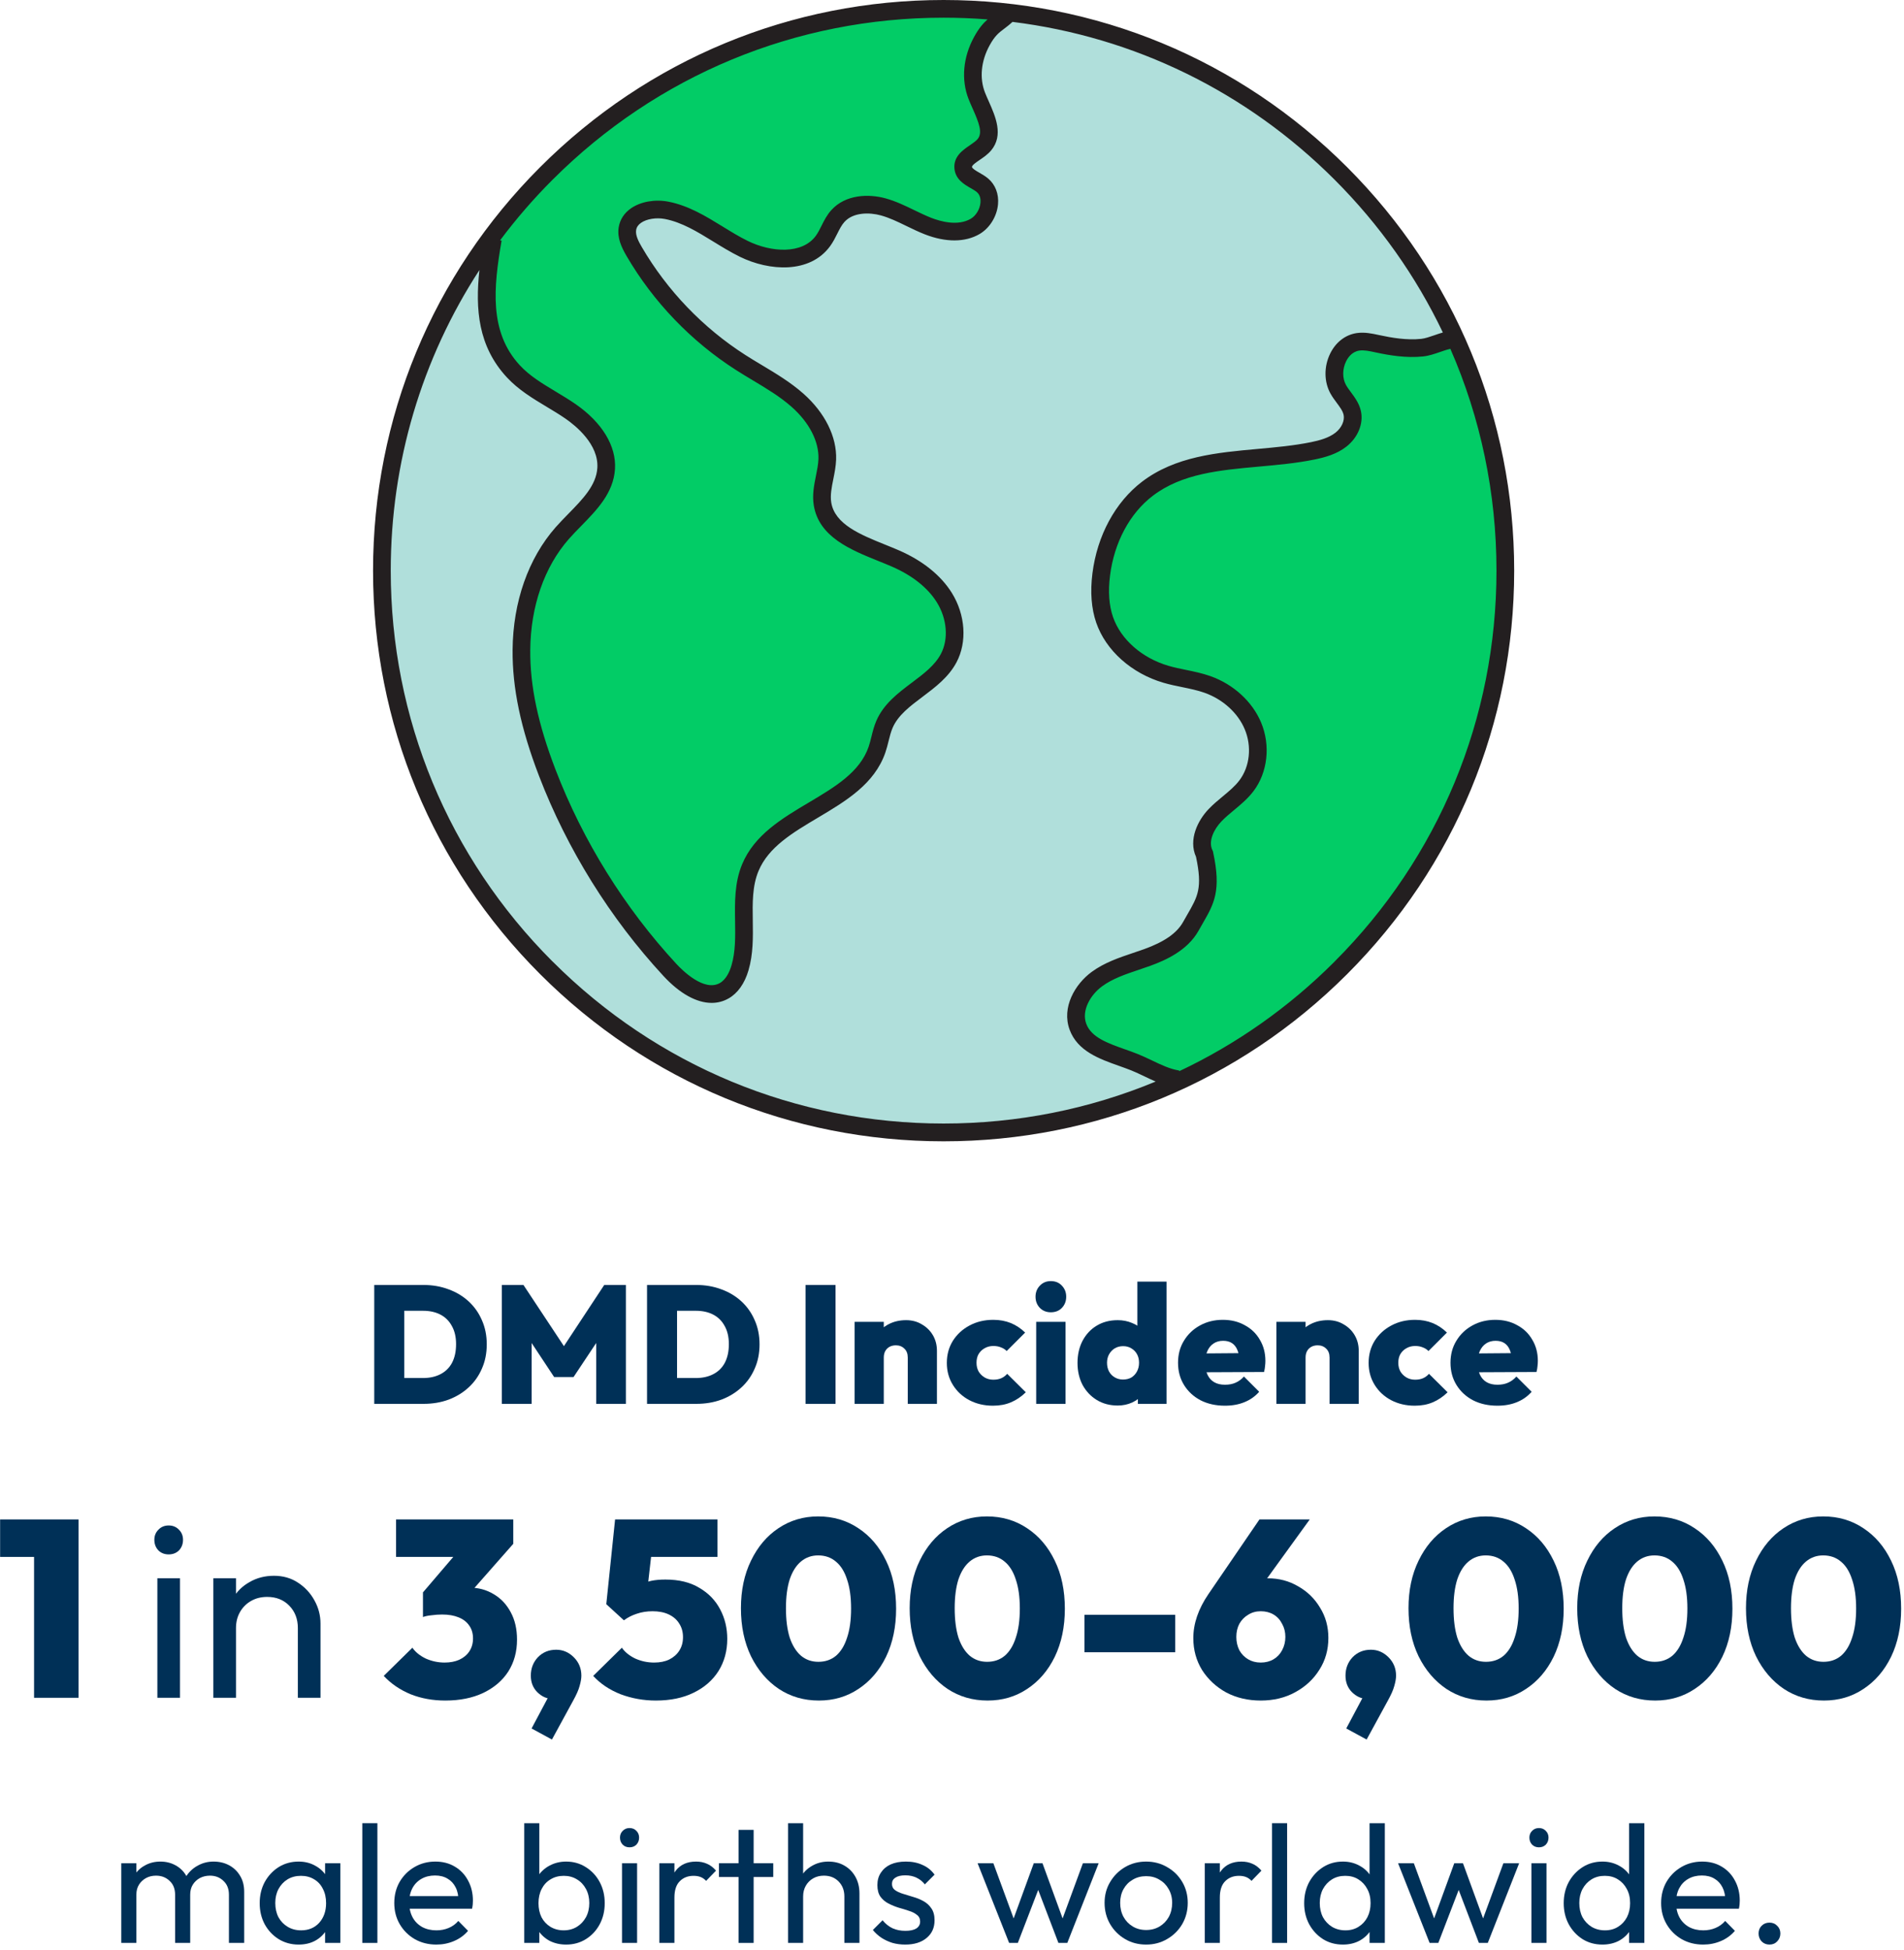 <svg width="293" height="300" viewBox="0 0 293 300" fill="none" xmlns="http://www.w3.org/2000/svg">
<path d="M230.435 216.284C229.025 216.284 227.778 216.009 226.694 215.458C225.611 214.891 224.759 214.108 224.14 213.11C223.521 212.112 223.211 210.969 223.211 209.678C223.211 208.406 223.512 207.279 224.114 206.298C224.716 205.301 225.533 204.518 226.565 203.95C227.614 203.366 228.793 203.073 230.1 203.073C231.373 203.073 232.5 203.348 233.48 203.899C234.478 204.432 235.252 205.18 235.802 206.144C236.37 207.09 236.654 208.173 236.654 209.395C236.654 209.653 236.637 209.919 236.602 210.195C236.585 210.453 236.533 210.754 236.447 211.098L225.327 211.149V208.259L234.667 208.182L232.654 209.446C232.637 208.741 232.534 208.165 232.345 207.718C232.156 207.253 231.88 206.9 231.519 206.66C231.158 206.419 230.702 206.298 230.152 206.298C229.584 206.298 229.094 206.436 228.681 206.711C228.268 206.986 227.95 207.374 227.726 207.872C227.503 208.371 227.391 208.973 227.391 209.678C227.391 210.401 227.511 211.02 227.752 211.536C227.993 212.035 228.337 212.414 228.784 212.672C229.231 212.93 229.782 213.059 230.435 213.059C231.055 213.059 231.597 212.955 232.061 212.749C232.543 212.543 232.973 212.224 233.351 211.794L235.699 214.142C235.08 214.848 234.323 215.381 233.429 215.742C232.551 216.103 231.554 216.284 230.435 216.284Z" fill="#003057"/>
<path d="M217.709 216.284C216.367 216.284 215.154 216 214.071 215.432C213.004 214.865 212.161 214.082 211.542 213.084C210.923 212.087 210.613 210.96 210.613 209.704C210.613 208.431 210.923 207.296 211.542 206.298C212.179 205.301 213.03 204.518 214.097 203.95C215.18 203.366 216.402 203.073 217.76 203.073C218.741 203.073 219.635 203.237 220.444 203.563C221.252 203.89 221.992 204.38 222.663 205.034L219.825 207.872C219.567 207.614 219.266 207.425 218.922 207.305C218.595 207.167 218.208 207.098 217.76 207.098C217.279 207.098 216.84 207.21 216.445 207.434C216.066 207.64 215.756 207.933 215.516 208.311C215.292 208.689 215.18 209.145 215.18 209.678C215.18 210.195 215.292 210.65 215.516 211.046C215.756 211.424 216.066 211.725 216.445 211.949C216.84 212.173 217.279 212.285 217.76 212.285C218.242 212.285 218.655 212.207 218.999 212.052C219.343 211.897 219.644 211.674 219.902 211.381L222.766 214.22C222.061 214.908 221.295 215.424 220.47 215.768C219.661 216.112 218.741 216.284 217.709 216.284Z" fill="#003057"/>
<path d="M204.601 216V208.879C204.601 208.294 204.429 207.838 204.085 207.511C203.741 207.167 203.302 206.995 202.769 206.995C202.408 206.995 202.081 207.072 201.789 207.227C201.513 207.382 201.298 207.597 201.144 207.872C200.989 208.148 200.911 208.483 200.911 208.879L199.157 208.053C199.157 207.038 199.38 206.169 199.828 205.447C200.275 204.707 200.886 204.14 201.66 203.744C202.451 203.331 203.345 203.125 204.343 203.125C205.255 203.125 206.063 203.34 206.768 203.77C207.491 204.183 208.059 204.742 208.471 205.447C208.884 206.152 209.091 206.952 209.091 207.847V216H204.601ZM196.422 216V203.383H200.911V216H196.422Z" fill="#003057"/>
<path d="M188.508 216.284C187.097 216.284 185.85 216.009 184.766 215.458C183.683 214.891 182.831 214.108 182.212 213.11C181.593 212.112 181.283 210.969 181.283 209.678C181.283 208.406 181.584 207.279 182.186 206.298C182.788 205.301 183.605 204.518 184.637 203.95C185.687 203.366 186.865 203.073 188.172 203.073C189.445 203.073 190.572 203.348 191.552 203.899C192.55 204.432 193.324 205.18 193.875 206.144C194.442 207.09 194.726 208.173 194.726 209.395C194.726 209.653 194.709 209.919 194.674 210.195C194.657 210.453 194.606 210.754 194.52 211.098L183.399 211.149V208.259L192.739 208.182L190.727 209.446C190.71 208.741 190.606 208.165 190.417 207.718C190.228 207.253 189.953 206.9 189.591 206.66C189.23 206.419 188.774 206.298 188.224 206.298C187.656 206.298 187.166 206.436 186.753 206.711C186.34 206.986 186.022 207.374 185.799 207.872C185.575 208.371 185.463 208.973 185.463 209.678C185.463 210.401 185.584 211.02 185.824 211.536C186.065 212.035 186.409 212.414 186.856 212.672C187.304 212.93 187.854 213.059 188.508 213.059C189.127 213.059 189.669 212.955 190.133 212.749C190.615 212.543 191.045 212.224 191.423 211.794L193.771 214.142C193.152 214.848 192.395 215.381 191.501 215.742C190.624 216.103 189.626 216.284 188.508 216.284Z" fill="#003057"/>
<path d="M172.007 216.258C170.786 216.258 169.711 215.974 168.782 215.407C167.853 214.839 167.122 214.065 166.589 213.084C166.072 212.087 165.814 210.96 165.814 209.704C165.814 208.431 166.072 207.296 166.589 206.298C167.122 205.301 167.844 204.527 168.756 203.976C169.685 203.409 170.768 203.125 172.007 203.125C172.798 203.125 173.538 203.271 174.226 203.563C174.914 203.839 175.49 204.234 175.955 204.75C176.419 205.266 176.694 205.851 176.78 206.505V212.672C176.694 213.325 176.419 213.927 175.955 214.478C175.49 215.028 174.914 215.467 174.226 215.794C173.538 216.103 172.798 216.258 172.007 216.258ZM172.807 212.259C173.306 212.259 173.736 212.155 174.097 211.949C174.458 211.725 174.742 211.424 174.948 211.046C175.172 210.65 175.284 210.195 175.284 209.678C175.284 209.18 175.181 208.741 174.974 208.363C174.768 207.984 174.475 207.683 174.097 207.46C173.736 207.236 173.314 207.124 172.833 207.124C172.351 207.124 171.921 207.236 171.543 207.46C171.181 207.683 170.889 207.993 170.665 208.388C170.459 208.767 170.356 209.197 170.356 209.678C170.356 210.177 170.459 210.625 170.665 211.02C170.872 211.399 171.164 211.7 171.543 211.923C171.921 212.147 172.342 212.259 172.807 212.259ZM179.515 216H175.103V212.62L175.748 209.524L175.026 206.479V197.19H179.515V216Z" fill="#003057"/>
<path d="M159.457 216V203.383H163.972V216H159.457ZM161.702 201.912C161.031 201.912 160.472 201.688 160.024 201.241C159.577 200.777 159.354 200.201 159.354 199.513C159.354 198.842 159.577 198.274 160.024 197.81C160.472 197.345 161.031 197.113 161.702 197.113C162.407 197.113 162.974 197.345 163.404 197.81C163.852 198.274 164.075 198.842 164.075 199.513C164.075 200.201 163.852 200.777 163.404 201.241C162.974 201.688 162.407 201.912 161.702 201.912Z" fill="#003057"/>
<path d="M152.801 216.284C151.459 216.284 150.246 216 149.163 215.432C148.096 214.865 147.253 214.082 146.634 213.084C146.015 212.087 145.705 210.96 145.705 209.704C145.705 208.431 146.015 207.296 146.634 206.298C147.27 205.301 148.122 204.518 149.188 203.95C150.272 203.366 151.493 203.073 152.852 203.073C153.833 203.073 154.727 203.237 155.536 203.563C156.344 203.89 157.084 204.38 157.755 205.034L154.916 207.872C154.658 207.614 154.357 207.425 154.013 207.305C153.687 207.167 153.299 207.098 152.852 207.098C152.371 207.098 151.932 207.21 151.536 207.434C151.158 207.64 150.848 207.933 150.607 208.311C150.384 208.689 150.272 209.145 150.272 209.678C150.272 210.195 150.384 210.65 150.607 211.046C150.848 211.424 151.158 211.725 151.536 211.949C151.932 212.173 152.371 212.285 152.852 212.285C153.334 212.285 153.747 212.207 154.091 212.052C154.435 211.897 154.736 211.674 154.994 211.381L157.858 214.22C157.153 214.908 156.387 215.424 155.561 215.768C154.753 216.112 153.833 216.284 152.801 216.284Z" fill="#003057"/>
<path d="M139.693 216V208.879C139.693 208.294 139.521 207.838 139.177 207.511C138.833 207.167 138.394 206.995 137.861 206.995C137.5 206.995 137.173 207.072 136.88 207.227C136.605 207.382 136.39 207.597 136.235 207.872C136.081 208.148 136.003 208.483 136.003 208.879L134.249 208.053C134.249 207.038 134.472 206.169 134.92 205.447C135.367 204.707 135.977 204.14 136.751 203.744C137.543 203.331 138.437 203.125 139.435 203.125C140.347 203.125 141.155 203.34 141.86 203.77C142.583 204.183 143.15 204.742 143.563 205.447C143.976 206.152 144.182 206.952 144.182 207.847V216H139.693ZM131.514 216V203.383H136.003V216H131.514Z" fill="#003057"/>
<path d="M123.961 216V197.706H128.579V216H123.961Z" fill="#003057"/>
<path d="M102.692 216V212.026H107.079C108.111 212.026 109.005 211.829 109.762 211.433C110.536 211.037 111.13 210.453 111.542 209.678C111.955 208.887 112.162 207.933 112.162 206.814C112.162 205.714 111.947 204.785 111.517 204.028C111.104 203.254 110.519 202.669 109.762 202.273C109.005 201.878 108.111 201.68 107.079 201.68H102.486V197.706H107.104C108.515 197.706 109.814 197.93 111.001 198.377C112.187 198.807 113.22 199.426 114.097 200.235C114.974 201.043 115.654 202.007 116.135 203.125C116.634 204.243 116.883 205.481 116.883 206.84C116.883 208.216 116.634 209.463 116.135 210.582C115.654 211.7 114.974 212.663 114.097 213.471C113.22 214.28 112.187 214.908 111.001 215.355C109.831 215.785 108.549 216 107.156 216H102.692ZM99.57 216V197.706H104.189V216H99.57Z" fill="#003057"/>
<path d="M77.221 216V197.706H80.549L87.567 208.311H85.993L92.986 197.706H96.314V216H91.747V205.344L92.47 205.55L88.264 211.872H85.271L81.091 205.55L81.814 205.344V216H77.221Z" fill="#003057"/>
<path d="M60.714 216V212.026H65.1C66.132 212.026 67.027 211.829 67.784 211.433C68.558 211.037 69.151 210.453 69.564 209.678C69.977 208.887 70.183 207.933 70.183 206.814C70.183 205.714 69.968 204.785 69.538 204.028C69.125 203.254 68.54 202.669 67.784 202.273C67.027 201.878 66.132 201.68 65.1 201.68H60.507V197.706H65.126C66.537 197.706 67.835 197.93 69.022 198.377C70.209 198.807 71.241 199.426 72.118 200.235C72.996 201.043 73.675 202.007 74.157 203.125C74.656 204.243 74.905 205.481 74.905 206.84C74.905 208.216 74.656 209.463 74.157 210.582C73.675 211.7 72.996 212.663 72.118 213.471C71.241 214.28 70.209 214.908 69.022 215.355C67.852 215.785 66.571 216 65.178 216H60.714ZM57.592 216V197.706H62.21V216H57.592Z" fill="#003057"/>
<path d="M280.68 261.65C278.383 261.65 276.332 261.057 274.526 259.87C272.72 258.657 271.288 256.98 270.23 254.839C269.198 252.697 268.682 250.233 268.682 247.446C268.682 244.685 269.198 242.247 270.23 240.131C271.262 237.99 272.668 236.326 274.448 235.139C276.255 233.926 278.293 233.32 280.563 233.32C282.886 233.32 284.95 233.926 286.756 235.139C288.562 236.326 289.981 237.99 291.013 240.131C292.045 242.247 292.561 244.711 292.561 247.524C292.561 250.31 292.045 252.774 291.013 254.916C289.981 257.032 288.562 258.683 286.756 259.87C284.976 261.057 282.95 261.65 280.68 261.65ZM280.602 255.69C281.66 255.69 282.563 255.38 283.311 254.761C284.06 254.116 284.627 253.187 285.014 251.975C285.427 250.762 285.634 249.265 285.634 247.485C285.634 245.73 285.427 244.247 285.014 243.034C284.627 241.821 284.06 240.905 283.311 240.286C282.563 239.641 281.647 239.319 280.563 239.319C279.557 239.319 278.68 239.628 277.932 240.247C277.183 240.867 276.603 241.783 276.19 242.995C275.803 244.208 275.609 245.692 275.609 247.446C275.609 249.227 275.803 250.736 276.19 251.975C276.603 253.187 277.183 254.116 277.932 254.761C278.68 255.38 279.57 255.69 280.602 255.69Z" fill="#003057"/>
<path d="M254.713 261.65C252.416 261.65 250.365 261.057 248.559 259.87C246.753 258.657 245.321 256.98 244.263 254.839C243.231 252.697 242.715 250.233 242.715 247.446C242.715 244.685 243.231 242.247 244.263 240.131C245.295 237.99 246.701 236.326 248.482 235.139C250.288 233.926 252.326 233.32 254.597 233.32C256.919 233.32 258.983 233.926 260.789 235.139C262.595 236.326 264.014 237.99 265.046 240.131C266.079 242.247 266.595 244.711 266.595 247.524C266.595 250.31 266.079 252.774 265.046 254.916C264.014 257.032 262.595 258.683 260.789 259.87C259.009 261.057 256.983 261.65 254.713 261.65ZM254.635 255.69C255.693 255.69 256.596 255.38 257.345 254.761C258.093 254.116 258.66 253.187 259.048 251.975C259.46 250.762 259.667 249.265 259.667 247.485C259.667 245.73 259.46 244.247 259.048 243.034C258.66 241.821 258.093 240.905 257.345 240.286C256.596 239.641 255.68 239.319 254.597 239.319C253.59 239.319 252.713 239.628 251.965 240.247C251.217 240.867 250.636 241.783 250.223 242.995C249.836 244.208 249.643 245.692 249.643 247.446C249.643 249.227 249.836 250.736 250.223 251.975C250.636 253.187 251.217 254.116 251.965 254.761C252.713 255.38 253.603 255.69 254.635 255.69Z" fill="#003057"/>
<path d="M228.748 261.65C226.452 261.65 224.4 261.057 222.594 259.87C220.788 258.657 219.356 256.98 218.298 254.839C217.266 252.697 216.75 250.233 216.75 247.446C216.75 244.685 217.266 242.247 218.298 240.131C219.33 237.99 220.736 236.326 222.517 235.139C224.323 233.926 226.361 233.32 228.632 233.32C230.954 233.32 233.018 233.926 234.824 235.139C236.63 236.326 238.05 237.99 239.082 240.131C240.114 242.247 240.63 244.711 240.63 247.524C240.63 250.31 240.114 252.774 239.082 254.916C238.05 257.032 236.63 258.683 234.824 259.87C233.044 261.057 231.019 261.65 228.748 261.65ZM228.671 255.69C229.728 255.69 230.631 255.38 231.38 254.761C232.128 254.116 232.696 253.187 233.083 251.975C233.496 250.762 233.702 249.265 233.702 247.485C233.702 245.73 233.496 244.247 233.083 243.034C232.696 241.821 232.128 240.905 231.38 240.286C230.631 239.641 229.716 239.319 228.632 239.319C227.626 239.319 226.748 239.628 226 240.247C225.252 240.867 224.671 241.783 224.258 242.995C223.871 244.208 223.678 245.692 223.678 247.446C223.678 249.227 223.871 250.736 224.258 251.975C224.671 253.187 225.252 254.116 226 254.761C226.748 255.38 227.638 255.69 228.671 255.69Z" fill="#003057"/>
<path d="M207.171 265.946L210.074 260.489L212.009 259.947C211.802 260.36 211.557 260.709 211.273 260.992C210.989 261.25 210.667 261.379 210.306 261.379C209.506 261.379 208.758 261.044 208.061 260.373C207.39 259.702 207.055 258.851 207.055 257.819C207.055 256.709 207.416 255.767 208.138 254.993C208.887 254.219 209.828 253.832 210.964 253.832C211.996 253.832 212.899 254.219 213.673 254.993C214.447 255.767 214.834 256.709 214.834 257.819C214.834 258.257 214.744 258.786 214.563 259.406C214.408 259.999 214.073 260.76 213.557 261.689L210.306 267.649L207.171 265.946Z" fill="#003057"/>
<path d="M194.007 261.65C192.046 261.65 190.279 261.237 188.705 260.412C187.157 259.56 185.918 258.412 184.989 256.967C184.086 255.496 183.635 253.858 183.635 252.052C183.635 249.807 184.409 247.549 185.957 245.279L193.814 233.784H201.554L192.614 246.13L190.059 245.898C190.447 245.279 190.834 244.75 191.221 244.311C191.633 243.847 192.137 243.486 192.73 243.228C193.323 242.97 194.11 242.841 195.091 242.841C196.82 242.841 198.381 243.253 199.774 244.079C201.193 244.879 202.315 245.976 203.141 247.369C203.993 248.736 204.418 250.284 204.418 252.013C204.418 253.845 203.954 255.484 203.025 256.929C202.122 258.373 200.883 259.522 199.31 260.373C197.761 261.225 195.994 261.65 194.007 261.65ZM194.007 255.806C194.755 255.806 195.413 255.638 195.981 255.303C196.549 254.968 196.987 254.503 197.297 253.91C197.632 253.29 197.8 252.607 197.8 251.858C197.8 251.11 197.632 250.439 197.297 249.846C196.987 249.227 196.549 248.749 195.981 248.414C195.413 248.078 194.755 247.911 194.007 247.911C193.285 247.911 192.64 248.091 192.072 248.453C191.504 248.788 191.053 249.252 190.717 249.846C190.408 250.439 190.253 251.11 190.253 251.858C190.253 252.607 190.408 253.29 190.717 253.91C191.053 254.503 191.504 254.968 192.072 255.303C192.64 255.638 193.285 255.806 194.007 255.806Z" fill="#003057"/>
<path d="M166.881 254.219V248.453H180.853V254.219H166.881Z" fill="#003057"/>
<path d="M151.984 261.65C149.688 261.65 147.637 261.057 145.83 259.87C144.024 258.657 142.592 256.98 141.534 254.839C140.502 252.697 139.986 250.233 139.986 247.446C139.986 244.685 140.502 242.247 141.534 240.131C142.567 237.99 143.973 236.326 145.753 235.139C147.559 233.926 149.598 233.32 151.868 233.32C154.19 233.32 156.254 233.926 158.061 235.139C159.867 236.326 161.286 237.99 162.318 240.131C163.35 242.247 163.866 244.711 163.866 247.524C163.866 250.31 163.35 252.774 162.318 254.916C161.286 257.032 159.867 258.683 158.061 259.87C156.28 261.057 154.255 261.65 151.984 261.65ZM151.907 255.69C152.965 255.69 153.868 255.38 154.616 254.761C155.364 254.116 155.932 253.187 156.319 251.975C156.732 250.762 156.938 249.265 156.938 247.485C156.938 245.73 156.732 244.247 156.319 243.034C155.932 241.821 155.364 240.905 154.616 240.286C153.868 239.641 152.952 239.319 151.868 239.319C150.862 239.319 149.985 239.628 149.236 240.247C148.488 240.867 147.908 241.783 147.495 242.995C147.108 244.208 146.914 245.692 146.914 247.446C146.914 249.227 147.108 250.736 147.495 251.975C147.908 253.187 148.488 254.116 149.236 254.761C149.985 255.38 150.875 255.69 151.907 255.69Z" fill="#003057"/>
<path d="M126.017 261.65C123.721 261.65 121.67 261.057 119.864 259.87C118.058 258.657 116.626 256.98 115.568 254.839C114.536 252.697 114.02 250.233 114.02 247.446C114.02 244.685 114.536 242.247 115.568 240.131C116.6 237.99 118.006 236.326 119.786 235.139C121.592 233.926 123.631 233.32 125.901 233.32C128.224 233.32 130.288 233.926 132.094 235.139C133.9 236.326 135.319 237.99 136.351 240.131C137.383 242.247 137.899 244.711 137.899 247.524C137.899 250.31 137.383 252.774 136.351 254.916C135.319 257.032 133.9 258.683 132.094 259.87C130.314 261.057 128.288 261.65 126.017 261.65ZM125.94 255.69C126.998 255.69 127.901 255.38 128.649 254.761C129.398 254.116 129.965 253.187 130.352 251.975C130.765 250.762 130.971 249.265 130.971 247.485C130.971 245.73 130.765 244.247 130.352 243.034C129.965 241.821 129.398 240.905 128.649 240.286C127.901 239.641 126.985 239.319 125.901 239.319C124.895 239.319 124.018 239.628 123.27 240.247C122.521 240.867 121.941 241.783 121.528 242.995C121.141 244.208 120.947 245.692 120.947 247.446C120.947 249.227 121.141 250.736 121.528 251.975C121.941 253.187 122.521 254.116 123.27 254.761C124.018 255.38 124.908 255.69 125.94 255.69Z" fill="#003057"/>
<path d="M100.924 261.65C99.041 261.65 97.234 261.328 95.506 260.683C93.803 260.012 92.397 259.07 91.287 257.857L95.699 253.523C96.164 254.193 96.847 254.748 97.751 255.187C98.679 255.6 99.647 255.806 100.653 255.806C101.556 255.806 102.33 255.651 102.975 255.342C103.646 255.006 104.162 254.555 104.524 253.987C104.911 253.394 105.104 252.697 105.104 251.897C105.104 251.097 104.911 250.401 104.524 249.807C104.162 249.214 103.633 248.749 102.937 248.414C102.24 248.078 101.401 247.911 100.421 247.911C99.544 247.911 98.731 248.04 97.983 248.298C97.26 248.53 96.602 248.865 96.009 249.304L96.667 244.892C97.364 244.479 97.983 244.131 98.525 243.847C99.066 243.563 99.634 243.357 100.228 243.228C100.847 243.099 101.569 243.034 102.395 243.034C104.485 243.034 106.226 243.46 107.62 244.311C109.039 245.137 110.11 246.246 110.832 247.64C111.555 249.007 111.916 250.517 111.916 252.168C111.916 254.026 111.464 255.677 110.561 257.122C109.658 258.541 108.381 259.651 106.73 260.45C105.104 261.25 103.169 261.65 100.924 261.65ZM96.009 249.304L93.3 246.827L94.654 233.784H100.847L99.415 246.401L96.009 249.304ZM95.506 239.551L94.654 233.784H110.406V239.551H95.506Z" fill="#003057"/>
<path d="M81.802 265.946L84.704 260.489L86.639 259.947C86.433 260.36 86.188 260.709 85.904 260.992C85.62 261.25 85.298 261.379 84.937 261.379C84.137 261.379 83.388 261.044 82.692 260.373C82.021 259.702 81.686 258.851 81.686 257.819C81.686 256.709 82.047 255.767 82.769 254.993C83.517 254.219 84.459 253.832 85.594 253.832C86.627 253.832 87.53 254.219 88.304 254.993C89.078 255.767 89.465 256.709 89.465 257.819C89.465 258.257 89.374 258.786 89.194 259.406C89.039 259.999 88.704 260.76 88.188 261.689L84.937 267.649L81.802 265.946Z" fill="#003057"/>
<path d="M68.533 261.65C66.598 261.65 64.817 261.328 63.192 260.683C61.566 260.012 60.186 259.07 59.051 257.857L63.463 253.523C63.927 254.193 64.611 254.748 65.514 255.187C66.443 255.6 67.411 255.806 68.417 255.806C69.268 255.806 70.017 255.664 70.662 255.38C71.332 255.071 71.849 254.645 72.21 254.103C72.597 253.536 72.79 252.865 72.79 252.091C72.79 251.317 72.597 250.659 72.21 250.117C71.823 249.549 71.268 249.123 70.546 248.84C69.849 248.556 69.01 248.414 68.03 248.414C67.514 248.414 66.972 248.453 66.404 248.53C65.862 248.582 65.424 248.672 65.088 248.801L68.107 245.008C68.933 244.802 69.681 244.634 70.352 244.505C71.049 244.35 71.668 244.273 72.21 244.273C73.603 244.273 74.855 244.608 75.964 245.279C77.073 245.924 77.951 246.853 78.596 248.066C79.241 249.252 79.563 250.659 79.563 252.284C79.563 254.142 79.112 255.78 78.209 257.199C77.306 258.593 76.016 259.689 74.338 260.489C72.687 261.263 70.752 261.65 68.533 261.65ZM65.088 248.801V245.008L71.474 237.538H78.983L72.403 245.008L65.088 248.801ZM60.947 239.551V233.784H78.983V237.538L73.758 239.551H60.947Z" fill="#003057"/>
<path d="M45.836 261.225V250.504C45.836 249.11 45.398 247.962 44.52 247.059C43.643 246.156 42.508 245.705 41.114 245.705C40.186 245.705 39.36 245.911 38.638 246.324C37.915 246.737 37.347 247.304 36.935 248.027C36.522 248.749 36.315 249.575 36.315 250.504L34.883 249.691C34.883 248.298 35.193 247.059 35.812 245.976C36.431 244.892 37.296 244.04 38.405 243.421C39.515 242.776 40.766 242.454 42.16 242.454C43.553 242.454 44.778 242.802 45.836 243.499C46.92 244.195 47.771 245.111 48.391 246.246C49.01 247.356 49.319 248.543 49.319 249.807V261.225H45.836ZM32.832 261.225V242.841H36.315V261.225H32.832Z" fill="#003057"/>
<path d="M24.216 261.225V242.841H27.7V261.225H24.216ZM25.958 239.164C25.313 239.164 24.784 238.957 24.371 238.545C23.958 238.106 23.752 237.564 23.752 236.919C23.752 236.3 23.958 235.784 24.371 235.371C24.784 234.932 25.313 234.713 25.958 234.713C26.603 234.713 27.132 234.932 27.545 235.371C27.958 235.784 28.164 236.3 28.164 236.919C28.164 237.564 27.958 238.106 27.545 238.545C27.132 238.957 26.603 239.164 25.958 239.164Z" fill="#003057"/>
<path d="M5.242 261.225V233.784H12.093V261.225H5.242ZM0.018 239.551V233.784H11.706V239.551H0.018Z" fill="#003057"/>
<path d="M272.298 299.199C271.817 299.199 271.412 299.035 271.086 298.709C270.776 298.365 270.621 297.96 270.621 297.496C270.621 297.014 270.776 296.619 271.086 296.309C271.412 295.982 271.817 295.819 272.298 295.819C272.78 295.819 273.176 295.982 273.485 296.309C273.812 296.619 273.975 297.014 273.975 297.496C273.975 297.96 273.812 298.365 273.485 298.709C273.176 299.035 272.78 299.199 272.298 299.199Z" fill="#003057"/>
<path d="M262.101 299.199C260.88 299.199 259.779 298.924 258.799 298.373C257.818 297.806 257.044 297.04 256.476 296.077C255.909 295.114 255.625 294.021 255.625 292.8C255.625 291.596 255.9 290.512 256.451 289.549C257.018 288.586 257.775 287.829 258.721 287.278C259.684 286.711 260.76 286.427 261.947 286.427C263.082 286.427 264.079 286.685 264.94 287.201C265.817 287.717 266.496 288.431 266.978 289.343C267.477 290.254 267.726 291.286 267.726 292.439C267.726 292.611 267.718 292.8 267.7 293.006C267.683 293.196 267.649 293.419 267.597 293.677H257.251V291.742H266.359L265.507 292.49C265.507 291.665 265.361 290.968 265.069 290.4C264.776 289.816 264.363 289.368 263.83 289.059C263.297 288.732 262.652 288.568 261.895 288.568C261.104 288.568 260.407 288.74 259.805 289.085C259.203 289.429 258.738 289.91 258.412 290.529C258.085 291.149 257.921 291.88 257.921 292.723C257.921 293.583 258.093 294.34 258.437 294.993C258.781 295.63 259.272 296.128 259.908 296.49C260.545 296.834 261.276 297.006 262.101 297.006C262.789 297.006 263.417 296.885 263.985 296.645C264.57 296.404 265.069 296.042 265.481 295.561L266.978 297.083C266.393 297.771 265.671 298.296 264.811 298.657C263.968 299.018 263.065 299.199 262.101 299.199Z" fill="#003057"/>
<path d="M246.595 299.199C245.46 299.199 244.445 298.924 243.55 298.373C242.656 297.806 241.942 297.04 241.409 296.077C240.893 295.114 240.635 294.03 240.635 292.826C240.635 291.622 240.893 290.538 241.409 289.575C241.942 288.611 242.656 287.846 243.55 287.278C244.445 286.711 245.46 286.427 246.595 286.427C247.507 286.427 248.332 286.625 249.072 287.02C249.812 287.399 250.405 287.932 250.852 288.62C251.317 289.291 251.575 290.074 251.626 290.968V294.658C251.575 295.535 251.325 296.318 250.878 297.006C250.431 297.694 249.837 298.236 249.098 298.631C248.358 299.01 247.524 299.199 246.595 299.199ZM246.982 297.006C247.756 297.006 248.427 296.825 248.995 296.464C249.579 296.103 250.035 295.612 250.362 294.993C250.689 294.357 250.852 293.634 250.852 292.826C250.852 291.983 250.68 291.252 250.336 290.633C250.01 290.013 249.554 289.523 248.969 289.162C248.401 288.801 247.73 288.62 246.956 288.62C246.182 288.62 245.503 288.801 244.918 289.162C244.333 289.523 243.869 290.022 243.525 290.658C243.198 291.278 243.034 291.992 243.034 292.8C243.034 293.626 243.198 294.357 243.525 294.993C243.869 295.612 244.333 296.103 244.918 296.464C245.52 296.825 246.208 297.006 246.982 297.006ZM253.046 298.941H250.698V295.638L251.136 292.645L250.698 289.678V280.518H253.046V298.941Z" fill="#003057"/>
<path d="M235.663 298.941V286.685H237.985V298.941H235.663ZM236.824 284.234C236.394 284.234 236.042 284.096 235.766 283.821C235.491 283.528 235.354 283.167 235.354 282.737C235.354 282.324 235.491 281.98 235.766 281.705C236.042 281.413 236.394 281.267 236.824 281.267C237.254 281.267 237.607 281.413 237.882 281.705C238.157 281.98 238.295 282.324 238.295 282.737C238.295 283.167 238.157 283.528 237.882 283.821C237.607 284.096 237.254 284.234 236.824 284.234Z" fill="#003057"/>
<path d="M219.997 298.941L215.146 286.685H217.572L221.081 296.232H220.307L223.79 286.685H225.132L228.615 296.232H227.841L231.35 286.685H233.776L228.951 298.941H227.583L224.048 289.678H224.9L221.339 298.941H219.997Z" fill="#003057"/>
<path d="M206.656 299.199C205.52 299.199 204.505 298.924 203.611 298.373C202.716 297.806 202.003 297.04 201.469 296.077C200.953 295.114 200.695 294.03 200.695 292.826C200.695 291.622 200.953 290.538 201.469 289.575C202.003 288.611 202.716 287.846 203.611 287.278C204.505 286.711 205.52 286.427 206.656 286.427C207.567 286.427 208.393 286.625 209.133 287.02C209.872 287.399 210.466 287.932 210.913 288.62C211.377 289.291 211.635 290.074 211.687 290.968V294.658C211.635 295.535 211.386 296.318 210.939 297.006C210.491 297.694 209.898 298.236 209.158 298.631C208.419 299.01 207.584 299.199 206.656 299.199ZM207.043 297.006C207.817 297.006 208.488 296.825 209.055 296.464C209.64 296.103 210.096 295.612 210.423 294.993C210.749 294.357 210.913 293.634 210.913 292.826C210.913 291.983 210.741 291.252 210.397 290.633C210.07 290.013 209.614 289.523 209.029 289.162C208.462 288.801 207.791 288.62 207.017 288.62C206.243 288.62 205.563 288.801 204.978 289.162C204.394 289.523 203.929 290.022 203.585 290.658C203.258 291.278 203.095 291.992 203.095 292.8C203.095 293.626 203.258 294.357 203.585 294.993C203.929 295.612 204.394 296.103 204.978 296.464C205.581 296.825 206.269 297.006 207.043 297.006ZM213.106 298.941H210.758V295.638L211.197 292.645L210.758 289.678V280.518H213.106V298.941Z" fill="#003057"/>
<path d="M195.75 298.941V280.518H198.072V298.941H195.75Z" fill="#003057"/>
<path d="M185.395 298.941V286.685H187.717V298.941H185.395ZM187.717 291.949L186.839 291.562C186.839 289.996 187.201 288.749 187.923 287.82C188.646 286.891 189.686 286.427 191.045 286.427C191.664 286.427 192.223 286.539 192.722 286.762C193.221 286.969 193.686 287.321 194.116 287.82L192.593 289.394C192.335 289.119 192.051 288.921 191.742 288.801C191.432 288.68 191.071 288.62 190.658 288.62C189.798 288.62 189.093 288.895 188.542 289.446C187.992 289.996 187.717 290.83 187.717 291.949Z" fill="#003057"/>
<path d="M176.379 299.199C175.175 299.199 174.092 298.915 173.128 298.347C172.165 297.78 171.4 297.014 170.832 296.051C170.264 295.071 169.98 293.978 169.98 292.774C169.98 291.587 170.264 290.521 170.832 289.575C171.4 288.611 172.165 287.846 173.128 287.278C174.092 286.711 175.175 286.427 176.379 286.427C177.566 286.427 178.641 286.711 179.605 287.278C180.585 287.829 181.359 288.586 181.927 289.549C182.494 290.512 182.778 291.587 182.778 292.774C182.778 293.978 182.494 295.071 181.927 296.051C181.359 297.014 180.585 297.78 179.605 298.347C178.641 298.915 177.566 299.199 176.379 299.199ZM176.379 296.954C177.153 296.954 177.841 296.774 178.444 296.412C179.046 296.051 179.519 295.561 179.863 294.942C180.207 294.305 180.379 293.583 180.379 292.774C180.379 291.983 180.198 291.278 179.837 290.658C179.493 290.039 179.02 289.558 178.418 289.214C177.833 288.852 177.153 288.672 176.379 288.672C175.605 288.672 174.917 288.852 174.315 289.214C173.713 289.558 173.24 290.039 172.896 290.658C172.552 291.278 172.38 291.983 172.38 292.774C172.38 293.583 172.552 294.305 172.896 294.942C173.24 295.561 173.713 296.051 174.315 296.412C174.917 296.774 175.605 296.954 176.379 296.954Z" fill="#003057"/>
<path d="M155.29 298.941L150.439 286.685H152.865L156.374 296.232H155.6L159.083 286.685H160.425L163.908 296.232H163.134L166.643 286.685H169.069L164.244 298.941H162.876L159.341 289.678H160.193L156.632 298.941H155.29Z" fill="#003057"/>
<path d="M139.3 299.199C138.612 299.199 137.958 299.113 137.339 298.941C136.737 298.752 136.178 298.494 135.662 298.167C135.146 297.823 134.699 297.419 134.32 296.954L135.817 295.458C136.264 296.008 136.78 296.421 137.365 296.696C137.95 296.954 138.603 297.083 139.326 297.083C140.048 297.083 140.607 296.963 141.003 296.722C141.399 296.464 141.596 296.111 141.596 295.664C141.596 295.217 141.433 294.873 141.106 294.632C140.797 294.374 140.392 294.168 139.894 294.013C139.395 293.841 138.861 293.677 138.294 293.522C137.743 293.35 137.219 293.135 136.72 292.877C136.221 292.619 135.808 292.267 135.481 291.82C135.172 291.372 135.017 290.779 135.017 290.039C135.017 289.3 135.198 288.663 135.559 288.13C135.92 287.579 136.419 287.158 137.055 286.866C137.709 286.573 138.492 286.427 139.403 286.427C140.367 286.427 141.218 286.599 141.958 286.943C142.715 287.27 143.334 287.769 143.815 288.439L142.319 289.936C141.975 289.489 141.545 289.145 141.029 288.904C140.53 288.663 139.962 288.543 139.326 288.543C138.655 288.543 138.139 288.663 137.778 288.904C137.434 289.128 137.262 289.446 137.262 289.859C137.262 290.271 137.417 290.59 137.726 290.813C138.036 291.037 138.44 291.226 138.939 291.381C139.455 291.536 139.988 291.699 140.539 291.871C141.089 292.026 141.614 292.241 142.113 292.516C142.611 292.791 143.016 293.161 143.325 293.626C143.652 294.09 143.815 294.701 143.815 295.458C143.815 296.61 143.403 297.522 142.577 298.193C141.769 298.863 140.676 299.199 139.3 299.199Z" fill="#003057"/>
<path d="M129.937 298.941V291.794C129.937 290.865 129.645 290.099 129.06 289.497C128.475 288.895 127.718 288.594 126.789 288.594C126.17 288.594 125.62 288.732 125.138 289.007C124.656 289.282 124.278 289.661 124.003 290.142C123.727 290.624 123.59 291.174 123.59 291.794L122.635 291.252C122.635 290.323 122.842 289.497 123.254 288.775C123.667 288.052 124.243 287.485 124.983 287.072C125.723 286.642 126.557 286.427 127.486 286.427C128.415 286.427 129.232 286.633 129.937 287.046C130.66 287.459 131.227 288.035 131.64 288.775C132.053 289.515 132.259 290.366 132.259 291.329V298.941H129.937ZM121.268 298.941V280.518H123.59V298.941H121.268Z" fill="#003057"/>
<path d="M113.652 298.941V281.55H115.974V298.941H113.652ZM110.633 288.801V286.685H118.993V288.801H110.633Z" fill="#003057"/>
<path d="M101.463 298.941V286.685H103.785V298.941H101.463ZM103.785 291.949L102.908 291.562C102.908 289.996 103.269 288.749 103.992 287.82C104.714 286.891 105.755 286.427 107.114 286.427C107.733 286.427 108.292 286.539 108.791 286.762C109.29 286.969 109.754 287.321 110.184 287.82L108.662 289.394C108.404 289.119 108.12 288.921 107.81 288.801C107.501 288.68 107.139 288.62 106.727 288.62C105.866 288.62 105.161 288.895 104.611 289.446C104.06 289.996 103.785 290.83 103.785 291.949Z" fill="#003057"/>
<path d="M95.718 298.941V286.685H98.04V298.941H95.718ZM96.879 284.234C96.449 284.234 96.096 284.096 95.821 283.821C95.546 283.528 95.408 283.167 95.408 282.737C95.408 282.324 95.546 281.98 95.821 281.705C96.096 281.413 96.449 281.267 96.879 281.267C97.309 281.267 97.662 281.413 97.937 281.705C98.212 281.98 98.35 282.324 98.35 282.737C98.35 283.167 98.212 283.528 97.937 283.821C97.662 284.096 97.309 284.234 96.879 284.234Z" fill="#003057"/>
<path d="M87.124 299.199C86.195 299.199 85.353 299.01 84.596 298.631C83.856 298.236 83.263 297.694 82.815 297.006C82.368 296.318 82.119 295.535 82.067 294.658V290.968C82.119 290.074 82.368 289.291 82.815 288.62C83.28 287.932 83.882 287.399 84.621 287.02C85.378 286.625 86.213 286.427 87.124 286.427C88.242 286.427 89.249 286.711 90.143 287.278C91.055 287.846 91.769 288.611 92.285 289.575C92.801 290.538 93.059 291.622 93.059 292.826C93.059 294.03 92.801 295.114 92.285 296.077C91.769 297.04 91.055 297.806 90.143 298.373C89.249 298.924 88.242 299.199 87.124 299.199ZM80.674 298.941V280.518H82.996V289.678L82.557 292.645L82.996 295.638V298.941H80.674ZM86.737 297.006C87.511 297.006 88.191 296.825 88.776 296.464C89.361 296.103 89.825 295.612 90.169 294.993C90.513 294.357 90.685 293.626 90.685 292.8C90.685 291.992 90.513 291.269 90.169 290.633C89.825 289.996 89.361 289.506 88.776 289.162C88.191 288.801 87.52 288.62 86.763 288.62C85.989 288.62 85.31 288.801 84.725 289.162C84.14 289.506 83.684 289.996 83.357 290.633C83.03 291.269 82.867 292 82.867 292.826C82.867 293.634 83.022 294.357 83.331 294.993C83.658 295.612 84.114 296.103 84.699 296.464C85.301 296.825 85.98 297.006 86.737 297.006Z" fill="#003057"/>
<path d="M67.15 299.199C65.929 299.199 64.828 298.924 63.847 298.373C62.867 297.806 62.093 297.04 61.525 296.077C60.958 295.114 60.674 294.021 60.674 292.8C60.674 291.596 60.949 290.512 61.499 289.549C62.067 288.586 62.824 287.829 63.77 287.278C64.733 286.711 65.808 286.427 66.995 286.427C68.131 286.427 69.128 286.685 69.988 287.201C70.866 287.717 71.545 288.431 72.027 289.343C72.526 290.254 72.775 291.286 72.775 292.439C72.775 292.611 72.766 292.8 72.749 293.006C72.732 293.196 72.698 293.419 72.646 293.677H62.299V291.742H71.407L70.556 292.49C70.556 291.665 70.41 290.968 70.117 290.4C69.825 289.816 69.412 289.368 68.879 289.059C68.346 288.732 67.701 288.568 66.944 288.568C66.153 288.568 65.456 288.74 64.854 289.085C64.252 289.429 63.787 289.91 63.46 290.529C63.134 291.149 62.97 291.88 62.97 292.723C62.97 293.583 63.142 294.34 63.486 294.993C63.83 295.63 64.32 296.128 64.957 296.49C65.593 296.834 66.325 297.006 67.15 297.006C67.838 297.006 68.466 296.885 69.034 296.645C69.618 296.404 70.117 296.042 70.53 295.561L72.027 297.083C71.442 297.771 70.719 298.296 69.859 298.657C69.016 299.018 68.113 299.199 67.15 299.199Z" fill="#003057"/>
<path d="M55.754 298.941V280.518H58.076V298.941H55.754Z" fill="#003057"/>
<path d="M45.949 299.199C44.831 299.199 43.816 298.924 42.904 298.373C41.993 297.806 41.27 297.04 40.737 296.077C40.221 295.114 39.963 294.03 39.963 292.826C39.963 291.622 40.221 290.538 40.737 289.575C41.27 288.611 41.984 287.846 42.879 287.278C43.79 286.711 44.814 286.427 45.949 286.427C46.878 286.427 47.703 286.625 48.426 287.02C49.166 287.399 49.759 287.932 50.206 288.62C50.654 289.291 50.903 290.074 50.955 290.968V294.658C50.903 295.535 50.654 296.318 50.206 297.006C49.776 297.694 49.191 298.236 48.452 298.631C47.729 299.01 46.895 299.199 45.949 299.199ZM46.336 297.006C47.489 297.006 48.417 296.619 49.123 295.845C49.828 295.053 50.181 294.047 50.181 292.826C50.181 291.983 50.017 291.252 49.69 290.633C49.381 289.996 48.933 289.506 48.349 289.162C47.764 288.801 47.084 288.62 46.31 288.62C45.536 288.62 44.848 288.801 44.246 289.162C43.661 289.523 43.197 290.022 42.853 290.658C42.526 291.278 42.362 291.992 42.362 292.8C42.362 293.626 42.526 294.357 42.853 294.993C43.197 295.612 43.67 296.103 44.272 296.464C44.874 296.825 45.562 297.006 46.336 297.006ZM50.026 298.941V295.638L50.464 292.645L50.026 289.678V286.685H52.374V298.941H50.026Z" fill="#003057"/>
<path d="M18.664 298.941V286.685H20.986V298.941H18.664ZM26.947 298.941V291.536C26.947 290.624 26.663 289.91 26.095 289.394C25.545 288.861 24.848 288.594 24.005 288.594C23.437 288.594 22.93 288.715 22.483 288.956C22.035 289.196 21.674 289.532 21.399 289.962C21.124 290.392 20.986 290.908 20.986 291.51L20.032 291.045C20.032 290.117 20.229 289.308 20.625 288.62C21.038 287.932 21.597 287.399 22.302 287.02C23.007 286.625 23.799 286.427 24.676 286.427C25.536 286.427 26.31 286.616 26.998 286.995C27.703 287.373 28.254 287.906 28.649 288.594C29.062 289.282 29.269 290.099 29.269 291.045V298.941H26.947ZM35.229 298.941V291.536C35.229 290.624 34.945 289.91 34.377 289.394C33.827 288.861 33.139 288.594 32.313 288.594C31.746 288.594 31.23 288.715 30.765 288.956C30.318 289.196 29.957 289.532 29.681 289.962C29.406 290.392 29.269 290.908 29.269 291.51L27.953 291.045C28.004 290.099 28.254 289.291 28.701 288.62C29.166 287.932 29.759 287.399 30.481 287.02C31.204 286.625 31.995 286.427 32.855 286.427C33.75 286.427 34.55 286.616 35.255 286.995C35.96 287.373 36.519 287.906 36.932 288.594C37.362 289.282 37.577 290.108 37.577 291.071V298.941H35.229Z" fill="#003057"/>
<g clip-path="url(#clip0_3625_747)">
<path d="M145.211 174.242C192.95 174.242 231.651 135.542 231.651 87.802C231.651 40.063 192.95 1.363 145.211 1.363C97.472 1.363 58.772 40.063 58.772 87.802C58.772 135.542 97.472 174.242 145.211 174.242Z" fill="#B0DFDB"/>
<path d="M75.998 37.52C72.046 44.037 73.967 52.265 79.146 57.859C81.592 60.503 85.009 61.988 87.97 64.039C90.93 66.09 93.656 69.207 93.431 72.802C93.179 76.893 89.387 79.674 86.678 82.75C82.393 87.618 80.444 94.241 80.389 100.725C80.335 107.208 82.049 113.596 84.375 119.65C88.668 130.821 95.104 141.164 103.229 149.951C105.427 152.325 108.779 154.765 111.593 153.167C112.867 152.445 113.61 151.044 114.026 149.641C115.497 144.65 113.613 139.011 115.62 134.211C119.112 125.85 132.147 124.648 135.104 116.083C135.547 114.798 135.721 113.422 136.259 112.175C138.156 107.784 143.904 106.213 146.142 101.985C147.665 99.106 147.192 95.444 145.471 92.681C143.751 89.918 140.954 87.966 137.966 86.668C133.458 84.709 127.51 83.111 126.72 78.263C126.348 75.98 127.374 73.708 127.452 71.398C127.575 67.896 125.496 64.639 122.873 62.319C120.25 59.999 117.081 58.401 114.131 56.51C107.423 52.217 101.754 46.31 97.737 39.431C97.107 38.355 96.501 37.145 96.698 35.915C97.093 33.462 100.299 32.621 102.738 33.098C107.103 33.946 110.622 37.067 114.611 39.023C118.601 40.978 124.192 41.394 126.801 37.793C127.673 36.59 128.086 35.077 129.081 33.974C130.753 32.113 133.653 31.899 136.065 32.563C138.477 33.227 140.626 34.604 142.957 35.517C145.287 36.43 148.047 36.832 150.207 35.568C152.367 34.304 153.252 30.88 151.348 29.252C150.299 28.355 148.534 27.95 148.377 26.581C148.183 24.901 150.544 24.294 151.627 23C153.355 20.935 151.437 17.971 150.459 15.464C149.382 12.711 149.846 9.601 151.246 7.052C152.782 4.255 153.849 4.463 155.695 2.439C155.695 2.439 102.204 -5.696 75.991 37.527L75.998 37.52Z" fill="#02CC66"/>
<path d="M181.413 166.788C179.3 167.902 176.98 165.074 174.766 164.181C171.468 162.849 167.264 162.045 166.03 158.71C165.056 156.066 166.664 153.058 168.936 151.388C171.209 149.719 174.023 149.017 176.674 148.06C179.324 147.103 182.033 145.716 183.409 143.256C185.487 139.533 186.823 138.228 185.504 132.14C184.526 130.16 185.613 127.745 187.14 126.154C188.666 124.559 190.628 123.394 191.96 121.636C193.916 119.057 194.205 115.398 192.955 112.414C191.705 109.429 189.037 107.14 185.988 106.053C183.92 105.317 181.706 105.099 179.597 104.489C175.389 103.266 171.56 100.244 170.136 96.098C169.373 93.88 169.321 91.468 169.614 89.138C170.255 84.044 172.64 79.047 176.718 75.936C183.726 70.591 193.541 71.865 202.177 70.1C203.714 69.787 205.278 69.347 206.511 68.376C207.744 67.405 208.586 65.797 208.245 64.268C207.939 62.888 206.79 61.876 206.099 60.643C204.576 57.934 206.068 53.767 209.145 53.325C210.17 53.178 211.206 53.427 212.218 53.642C214.429 54.115 216.735 54.459 218.997 54.221C220.759 54.037 222.66 52.817 224.407 52.953C224.407 52.953 257.727 126.59 181.413 166.784V166.788Z" fill="#02CC66"/>
<path d="M207.298 25.715C190.713 9.134 168.664 0 145.21 0C121.757 0 99.708 9.134 83.123 25.715C66.539 42.297 57.408 64.349 57.408 87.802C57.408 111.255 66.542 133.305 83.123 149.889C99.705 166.474 121.757 175.605 145.21 175.605C168.664 175.605 190.713 166.471 207.298 149.889C223.882 133.305 233.013 111.255 233.013 87.802C233.013 64.349 223.879 42.3 207.298 25.715ZM85.048 27.64C101.119 11.573 122.483 2.722 145.21 2.722C147.479 2.722 149.735 2.814 151.97 2.988C151.322 3.56 150.644 4.323 149.909 5.666C148.198 8.776 147.885 12.261 149.047 15.229C149.237 15.719 149.462 16.224 149.68 16.711C150.662 18.918 151.244 20.434 150.44 21.399C150.174 21.715 149.701 22.039 149.244 22.353C148.154 23.095 146.662 24.114 146.883 26.012C147.071 27.62 148.396 28.383 149.363 28.938C149.731 29.149 150.079 29.35 150.324 29.558C150.863 30.021 150.924 30.703 150.88 31.194C150.788 32.202 150.185 33.193 149.381 33.663C147.391 34.825 144.723 34.072 143.313 33.52C142.437 33.176 141.589 32.767 140.69 32.331C139.3 31.657 137.858 30.958 136.284 30.522C133.678 29.803 130.115 29.899 127.924 32.335C127.243 33.091 126.82 33.936 126.411 34.754C126.135 35.306 125.873 35.83 125.556 36.266C123.468 39.148 118.702 38.852 115.07 37.07C113.762 36.43 112.46 35.629 111.2 34.852C108.627 33.272 105.97 31.636 102.856 31.03C100.788 30.628 98.58 31.023 97.092 32.059C96.052 32.785 95.402 33.789 95.211 34.968C94.949 36.587 95.637 38.048 96.417 39.387C100.539 46.453 106.362 52.517 113.25 56.926C114.112 57.478 114.998 58.009 115.857 58.523C118.013 59.815 120.047 61.034 121.826 62.608C124.538 65.01 126.04 67.93 125.948 70.621C125.921 71.446 125.747 72.294 125.566 73.19C125.273 74.645 124.97 76.147 125.229 77.752C126.023 82.627 130.895 84.593 135.194 86.327C135.923 86.62 136.612 86.9 137.272 87.186C140.393 88.545 142.778 90.439 144.165 92.671C145.749 95.219 145.994 98.34 144.788 100.619C143.855 102.384 142.141 103.672 140.325 105.034C138.192 106.639 135.985 108.298 134.857 110.908C134.503 111.729 134.295 112.56 134.097 113.364C133.961 113.909 133.835 114.427 133.665 114.914C132.319 118.808 128.507 121.074 124.473 123.472C120.354 125.919 116.095 128.45 114.211 132.961C113.026 135.799 113.073 138.817 113.118 141.733C113.155 144.142 113.189 146.418 112.569 148.53C112.293 149.464 111.758 150.697 110.77 151.256C108.358 152.622 105.036 149.337 104.076 148.298C96.121 139.699 89.695 129.373 85.495 118.434C82.793 111.398 81.553 105.545 81.6 100.009C81.655 93.287 83.767 87.216 87.549 82.92C88.125 82.266 88.748 81.629 89.409 80.954C91.865 78.444 94.407 75.847 94.639 72.158C94.857 68.635 92.653 65.003 88.591 62.189C87.593 61.498 86.547 60.871 85.535 60.261C83.468 59.017 81.512 57.846 79.993 56.203C75.236 51.062 75.952 44.197 77.189 37.023L76.954 36.982C79.403 33.704 82.105 30.58 85.048 27.637V27.64ZM85.048 147.961C68.981 131.894 60.13 110.526 60.13 87.802C60.13 71.132 64.897 55.198 73.778 41.544C73.117 47.594 73.588 53.297 77.996 58.057C79.781 59.982 81.996 61.314 84.135 62.598C85.11 63.184 86.118 63.787 87.045 64.431C88.588 65.497 92.148 68.373 91.923 71.991C91.756 74.669 89.675 76.798 87.467 79.053C86.81 79.725 86.132 80.416 85.508 81.125C81.294 85.912 78.943 92.613 78.882 99.989C78.834 105.876 80.129 112.049 82.956 119.411C87.28 130.668 93.893 141.297 102.079 150.148C104.607 152.884 107.2 154.308 109.513 154.308C110.433 154.308 111.305 154.083 112.116 153.623C113.523 152.826 114.586 151.331 115.182 149.3C115.921 146.789 115.881 144.197 115.843 141.689C115.799 138.929 115.761 136.323 116.726 134.01C118.262 130.33 121.955 128.136 125.863 125.813C130.142 123.271 134.567 120.641 136.24 115.803C136.448 115.2 136.598 114.601 136.741 114.022C136.922 113.296 137.092 112.608 137.358 111.991C138.199 110.042 140.029 108.669 141.964 107.215C143.936 105.733 145.977 104.2 147.197 101.897C148.849 98.779 148.566 94.592 146.481 91.236C144.802 88.535 141.994 86.273 138.363 84.692C137.668 84.389 136.928 84.092 136.216 83.803C132.407 82.266 128.466 80.675 127.917 77.312C127.737 76.198 127.978 74.999 128.234 73.728C128.428 72.761 128.629 71.763 128.667 70.713C128.789 67.208 126.953 63.508 123.628 60.564C121.662 58.823 119.42 57.481 117.254 56.183C116.412 55.679 115.543 55.161 114.715 54.629C108.188 50.453 102.672 44.705 98.764 38.011C98.274 37.172 97.763 36.208 97.892 35.398C97.964 34.951 98.209 34.59 98.642 34.287C99.517 33.677 100.999 33.439 102.328 33.697C104.955 34.209 107.292 35.646 109.765 37.166C111.08 37.973 112.44 38.811 113.864 39.51C118.374 41.721 124.643 42.147 127.754 37.857C128.2 37.241 128.527 36.593 128.84 35.967C129.185 35.282 129.508 34.634 129.944 34.151C131.304 32.638 133.814 32.662 135.552 33.142C136.884 33.51 138.151 34.123 139.49 34.774C140.397 35.214 141.333 35.67 142.308 36.052C145.538 37.316 148.532 37.302 150.74 36.011C152.297 35.101 153.411 33.306 153.581 31.432C153.724 29.858 153.176 28.42 152.082 27.487C151.646 27.115 151.149 26.829 150.713 26.577C150.219 26.294 149.609 25.94 149.578 25.695C149.547 25.432 150.225 24.973 150.771 24.601C151.353 24.203 152.014 23.753 152.522 23.143C154.474 20.806 153.189 17.92 152.161 15.604C151.946 15.123 151.745 14.67 151.575 14.237C150.709 12.023 150.968 9.376 152.287 6.977C153.097 5.506 153.69 5.052 154.518 4.429C154.907 4.136 155.332 3.812 155.809 3.369C174.52 5.683 191.824 14.094 205.366 27.637C212.319 34.59 217.92 42.538 222.036 51.158C221.593 51.284 221.157 51.434 220.728 51.584C219.995 51.836 219.303 52.074 218.7 52.139C216.479 52.374 214.139 51.965 212.347 51.58L212.152 51.539C211.141 51.321 209.996 51.076 208.797 51.246C207.056 51.495 205.563 52.64 204.702 54.391C203.714 56.394 203.737 58.765 204.756 60.578C205.046 61.092 205.38 61.545 205.707 61.981C206.201 62.649 206.63 63.225 206.763 63.828C206.96 64.714 206.446 65.841 205.516 66.571C204.466 67.395 203.025 67.77 201.751 68.032C199.114 68.57 196.28 68.826 193.537 69.075C187.303 69.637 180.857 70.216 175.74 74.12C171.624 77.261 168.841 82.406 168.108 88.235C167.75 91.09 167.948 93.638 168.694 95.805C170.166 100.081 174.138 103.627 179.065 105.058C180.029 105.338 181 105.539 181.944 105.729C183.153 105.978 184.294 106.213 185.378 106.598C188.188 107.6 190.495 109.692 191.548 112.202C192.662 114.856 192.338 117.946 190.723 120.076C190.038 120.982 189.129 121.735 188.165 122.536C187.439 123.135 186.693 123.759 186.005 124.474C184.335 126.215 182.85 129.169 184.052 131.84C185.071 136.637 184.325 137.924 182.717 140.711C182.509 141.069 182.291 141.447 182.066 141.853C181.102 143.576 179.194 144.909 176.06 146.04C175.508 146.237 174.949 146.428 174.387 146.615C172.2 147.351 169.938 148.111 167.979 149.552C165.458 151.405 163.325 154.979 164.603 158.441C165.819 161.739 169.205 162.938 172.196 163.997C172.868 164.236 173.501 164.461 174.104 164.703C174.769 164.972 175.419 165.282 176.111 165.612C176.677 165.885 177.252 166.157 177.842 166.409C167.635 170.648 156.593 172.869 145.207 172.869C122.48 172.869 101.115 164.018 85.048 147.951V147.961ZM205.369 147.961C198.31 155.02 190.226 160.686 181.456 164.822L181.473 164.716C180.063 164.495 178.714 163.851 177.286 163.169C176.588 162.836 175.869 162.491 175.123 162.192C174.465 161.926 173.774 161.681 173.106 161.446C170.445 160.502 167.934 159.613 167.158 157.514C166.401 155.466 167.812 153.068 169.594 151.76C171.212 150.571 173.178 149.91 175.259 149.208C175.838 149.014 176.418 148.82 176.987 148.612C179.371 147.75 182.737 146.254 184.448 143.191C184.666 142.796 184.88 142.432 185.078 142.084C186.819 139.066 187.97 137.073 186.683 131.124L186.648 130.961L186.574 130.811C185.902 129.451 186.792 127.602 187.974 126.368C188.553 125.765 189.21 125.22 189.905 124.641C190.945 123.779 192.021 122.883 192.897 121.728C195.084 118.839 195.544 114.689 194.062 111.157C192.72 107.954 189.817 105.293 186.294 104.04C185.03 103.59 183.739 103.324 182.492 103.069C181.562 102.878 180.686 102.697 179.828 102.448C175.74 101.259 172.462 98.377 171.273 94.923C170.663 93.148 170.51 91.015 170.817 88.576C171.457 83.465 173.856 78.985 177.395 76.287C181.892 72.86 187.671 72.338 193.786 71.787C196.6 71.534 199.513 71.272 202.3 70.7C203.884 70.376 205.707 69.885 207.199 68.713C208.977 67.317 209.849 65.167 209.424 63.239C209.165 62.067 208.49 61.16 207.897 60.36C207.611 59.971 207.338 59.607 207.134 59.242C206.555 58.217 206.562 56.783 207.148 55.594C207.417 55.045 208.04 54.105 209.188 53.941C209.907 53.839 210.722 54.013 211.587 54.2L211.784 54.241C213.771 54.667 216.387 55.117 218.99 54.844C219.903 54.749 220.775 54.446 221.62 54.153C222.169 53.962 222.704 53.781 223.191 53.672C227.841 64.291 230.287 75.854 230.287 87.796C230.287 110.523 221.436 131.887 205.369 147.954V147.961Z" fill="#231F20"/>
</g>
<defs>
<clipPath id="clip0_3625_747">
<rect width="175.605" height="175.605" fill="white" transform="translate(57.408)"/>
</clipPath>
</defs>
</svg>
